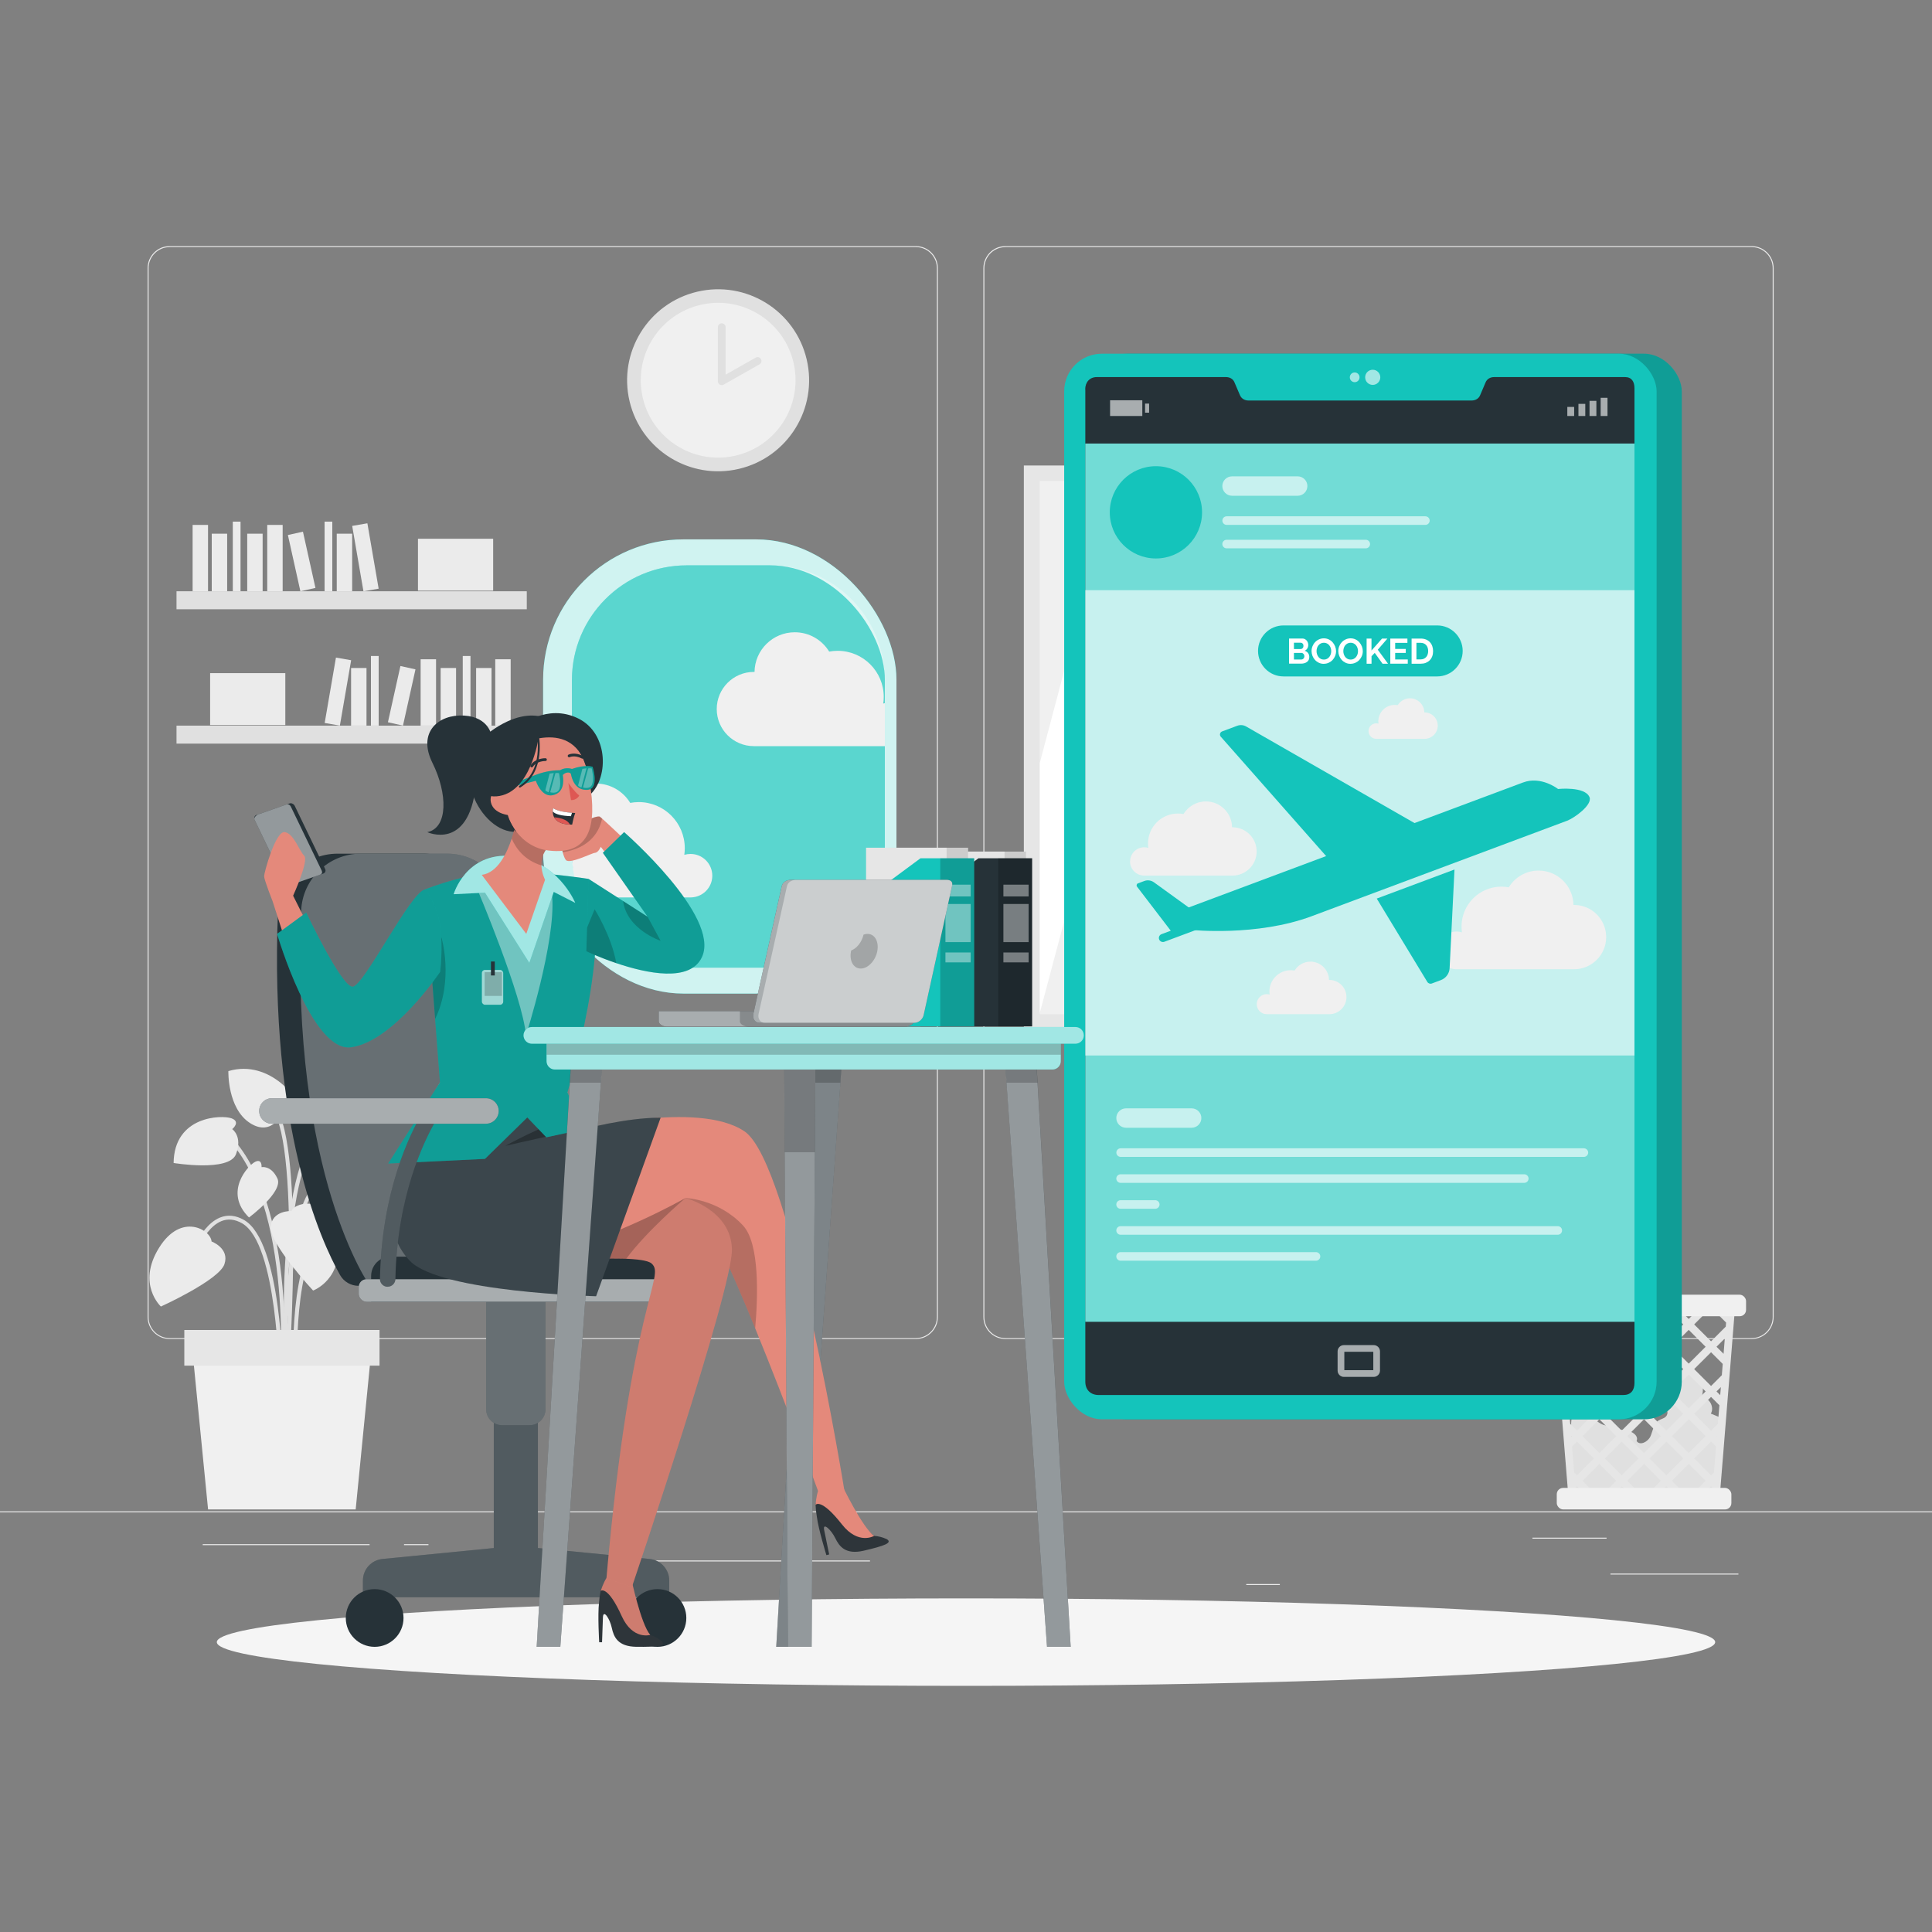 <?xml version="1.0" encoding="UTF-8"?>
<svg id="Character" xmlns="http://www.w3.org/2000/svg" viewBox="0 0 500 500">
  <rect x="0" y="0" width="500" height="500" fill="#808080" stroke="none"/>
  <defs>
    <style>
      .cls-1 {
        stroke: #e0e0e0;
        stroke-width: 2px;
      }

      .cls-1, .cls-2 {
        fill: #f0f0f0;
      }

      .cls-1, .cls-3, .cls-4 {
        stroke-linecap: round;
        stroke-linejoin: round;
      }

      .cls-5, .cls-6, .cls-7, .cls-8, .cls-9, .cls-10, .cls-11, .cls-12, .cls-13, .cls-14 {
        isolation: isolate;
      }

      .cls-5, .cls-15, .cls-10 {
        opacity: .3;
      }

      .cls-6, .cls-9 {
        opacity: .1;
      }

      .cls-7, .cls-11 {
        opacity: .2;
      }

      .cls-16 {
        fill: #ebebeb;
      }

      .cls-17 {
        fill: #e6e6e6;
      }

      .cls-18, .cls-19, .cls-8, .cls-9, .cls-10, .cls-11, .cls-12, .cls-13, .cls-14 {
        fill: #fff;
      }

      .cls-18, .cls-13 {
        opacity: .5;
      }

      .cls-20 {
        fill: #263238;
      }

      .cls-21 {
        fill: #e4897b;
      }

      .cls-22 {
        fill: #14c4bb;
      }

      .cls-23 {
        fill: #f5f5f5;
      }

      .cls-24 {
        fill: #de5753;
      }

      .cls-3 {
        stroke-width: .72px;
      }

      .cls-3, .cls-4 {
        fill: none;
        stroke: #263238;
      }

      .cls-25 {
        fill: #e0e0e0;
      }

      .cls-4 {
        stroke-width: .5px;
      }

      .cls-26 {
        fill: #2e353a;
      }

      .cls-8 {
        opacity: .8;
      }

      .cls-12 {
        opacity: .6;
      }

      .cls-14 {
        opacity: .4;
      }
    </style>
  </defs>
  <g>
    <rect class="cls-16" x="0" y="391.14" width="500" height=".25"/>
    <rect class="cls-16" x="416.78" y="407.24" width="33.12" height=".25"/>
    <rect class="cls-16" x="322.53" y="409.95" width="8.69" height=".25"/>
    <rect class="cls-16" x="396.59" y="397.95" width="19.19" height=".25"/>
    <rect class="cls-16" x="52.46" y="399.63" width="43.19" height=".25"/>
    <rect class="cls-16" x="104.56" y="399.63" width="6.33" height=".25"/>
    <rect class="cls-16" x="131.47" y="403.85" width="93.68" height=".25"/>
    <path class="cls-16" d="M237.01,346.54H43.91c-3.15,0-5.71-2.56-5.71-5.71V69.4c0-3.15,2.56-5.71,5.71-5.71h193.1c3.15,0,5.71,2.56,5.71,5.71v271.43c0,3.15-2.56,5.71-5.71,5.71ZM43.91,63.95c-3.01,0-5.46,2.45-5.46,5.46v271.43c0,3.01,2.45,5.46,5.46,5.46h193.1c3.01,0,5.46-2.45,5.46-5.46V69.4c0-3.01-2.45-5.46-5.46-5.46H43.91Z"/>
    <path class="cls-16" d="M453.31,346.54h-193.1c-3.15,0-5.71-2.56-5.71-5.71V69.4c0-3.15,2.56-5.71,5.71-5.71h193.1c3.15,0,5.71,2.56,5.71,5.71v271.43c0,3.15-2.56,5.71-5.71,5.71ZM260.21,63.95c-3.01,0-5.46,2.45-5.46,5.46v271.43c0,3.01,2.45,5.46,5.46,5.46h193.1c3.01,0,5.46-2.45,5.46-5.46V69.4c0-3.01-2.45-5.46-5.46-5.46h-193.1Z"/>
  </g>
  <g>
    <g>
      <circle class="cls-25" cx="185.85" cy="98.41" r="23.55" transform="translate(-17.64 45.33) rotate(-13.28)"/>
      <circle class="cls-2" cx="185.85" cy="98.41" r="20.03" transform="translate(-13.36 31.04) rotate(-9.22)"/>
      <polyline class="cls-1" points="186.79 84.67 186.79 98.67 196.07 93.42"/>
    </g>
    <g>
      <g>
        <path class="cls-25" d="M73.78,354.02c.01-.4,1.34-39.68,7.73-45.89,6.21-6.04,13.35-.22,13.65.03l.64-.77c-.08-.07-8.13-6.64-14.98.03-6.68,6.49-7.98,44.94-8.03,46.57l1,.03Z"/>
        <path class="cls-25" d="M73.24,361.74c.05-.47,4.37-47.16-12.68-66.72l-.75.66c16.77,19.24,12.49,65.5,12.44,65.97l1,.1Z"/>
        <path class="cls-25" d="M73.87,356.8l1-.07c-.04-.53-3.34-53.08,9.17-64.58l-.68-.74c-12.86,11.83-9.63,63.2-9.49,65.38Z"/>
        <path class="cls-25" d="M72.24,356.77h1c-.01-1.45-.41-35.5-10.08-41.04-2.15-1.23-4.25-1.44-6.26-.61-5.85,2.42-8.75,12.83-8.87,13.27l.96.26c.03-.1,2.89-10.38,8.28-12.61,1.7-.7,3.51-.52,5.38.55,9.18,5.26,9.58,39.83,9.58,40.18Z"/>
        <path class="cls-25" d="M76.01,356.8l1-.06c-.02-.27-1.46-26.9,5.73-36.29,1.74-2.27,3.63-3.36,5.63-3.22,4.71.33,8.66,7.22,8.7,7.29l.87-.49c-.17-.3-4.25-7.43-9.5-7.8-2.35-.17-4.54,1.05-6.5,3.61-7.41,9.68-6,35.84-5.93,36.95Z"/>
        <path class="cls-25" d="M74.43,360.42c.2-2.58,4.7-63.4-3.22-74.12l-.8.59c7.7,10.42,3.08,72.82,3.03,73.45l1,.08Z"/>
      </g>
      <path class="cls-16" d="M54.74,321.29s4.75,1.75,3.34,5.89c-1.41,4.14-16.44,10.95-16.44,10.95,0,0-6.3-5.77-.51-15.15,5.78-9.38,13.49-4.64,13.62-1.68Z"/>
      <path class="cls-16" d="M75.41,313.41s-5.06-.21-5.35,4.15,10.97,16.43,10.97,16.43c0,0,8.03-2.9,6.31-13.79-1.73-10.89-10.66-9.48-11.92-6.79Z"/>
      <path class="cls-16" d="M79.69,292.53s-3.37-.36-3.1-2.42,13.12-7.35,20.7,1.21c0,0-4.85,8.34-11.87,8.45-7.02.11-5.73-7.24-5.73-7.24Z"/>
      <path class="cls-16" d="M73.4,287.53s3.06,1.48,3.91-.41c.86-1.89-7.25-13.17-18.21-9.92,0,0-.29,9.64,5.61,13.45,5.9,3.8,8.69-3.11,8.69-3.11Z"/>
      <path class="cls-16" d="M89.38,319.62s-2.33-1.88.18-2.8c2.51-.92,14.85-.66,14.98,11.56,0,0-14.36,2.39-16.14-2.27-1.78-4.65.98-6.5.98-6.5Z"/>
      <path class="cls-16" d="M60.09,292.22s2.33-1.88-.18-2.8c-2.51-.92-14.85-.66-14.98,11.56,0,0,14.36,2.39,16.14-2.27,1.78-4.65-.98-6.5-.98-6.5Z"/>
      <path class="cls-16" d="M67.69,302.06s.2-2.29-1.64-1.39-8.28,7.83-1.61,14.41c0,0,8.97-6.64,7.35-10.1-1.62-3.46-4.1-2.92-4.1-2.92Z"/>
      <path class="cls-16" d="M91.47,305.32s-1.39-1.82.65-2.05c2.04-.23,11.18,2.21,9.05,11.34,0,0-11.13-.84-11.61-4.63-.48-3.79,1.91-4.66,1.91-4.66Z"/>
      <polygon class="cls-2" points="53.85 390.64 92.05 390.64 96.17 348.82 49.73 348.82 53.85 390.64"/>
      <rect class="cls-17" x="47.69" y="344.2" width="50.52" height="9.23" transform="translate(145.91 697.63) rotate(180)"/>
    </g>
    <g>
      <rect class="cls-25" x="45.68" y="153.02" width="90.65" height="4.66"/>
      <rect class="cls-16" x="49.85" y="135.85" width="3.99" height="17.17"/>
      <rect class="cls-16" x="69.16" y="135.85" width="3.99" height="17.17"/>
      <rect class="cls-16" x="92.57" y="135.64" width="3.99" height="17.17" transform="translate(-23.12 18.16) rotate(-9.78)"/>
      <rect class="cls-16" x="54.8" y="138.12" width="3.99" height="14.91"/>
      <rect class="cls-16" x="63.98" y="138.12" width="3.99" height="14.91"/>
      <rect class="cls-16" x="87.15" y="138.12" width="3.99" height="14.91"/>
      <rect class="cls-16" x="76.07" y="137.86" width="3.99" height="14.91" transform="translate(-29.66 20.39) rotate(-12.53)"/>
      <rect class="cls-16" x="60.25" y="135" width="2" height="18.02"/>
      <rect class="cls-16" x="84" y="135" width="2" height="18.02"/>
      <rect class="cls-16" x="108.17" y="139.43" width="19.46" height="13.43"/>
    </g>
    <g>
      <rect class="cls-25" x="45.68" y="187.79" width="90.65" height="4.66" transform="translate(182.01 380.24) rotate(180)"/>
      <rect class="cls-16" x="128.16" y="170.62" width="3.99" height="17.17" transform="translate(260.32 358.41) rotate(180)"/>
      <rect class="cls-16" x="108.85" y="170.62" width="3.99" height="17.17" transform="translate(221.7 358.41) rotate(180)"/>
      <rect class="cls-16" x="85.44" y="170.41" width="3.99" height="17.17" transform="translate(143.21 370.23) rotate(-170.22)"/>
      <rect class="cls-16" x="123.21" y="172.88" width="3.99" height="14.91" transform="translate(250.42 360.67) rotate(180)"/>
      <rect class="cls-16" x="114.03" y="172.88" width="3.99" height="14.91" transform="translate(232.06 360.67) rotate(180)"/>
      <rect class="cls-16" x="90.87" y="172.88" width="3.99" height="14.91" transform="translate(185.72 360.67) rotate(180)"/>
      <rect class="cls-16" x="101.94" y="172.63" width="3.99" height="14.91" transform="translate(166.35 378.42) rotate(-167.47)"/>
      <rect class="cls-16" x="119.76" y="169.77" width="2" height="18.02" transform="translate(241.52 357.56) rotate(180)"/>
      <rect class="cls-16" x="96.01" y="169.77" width="2" height="18.02" transform="translate(194.01 357.56) rotate(180)"/>
      <rect class="cls-16" x="54.38" y="174.2" width="19.46" height="13.43" transform="translate(128.22 361.84) rotate(180)"/>
    </g>
    <g>
      <rect class="cls-17" x="264.97" y="120.47" width="164.45" height="145.92"/>
      <rect class="cls-2" x="269.09" y="124.47" width="156" height="138"/>
      <polygon class="cls-19" points="305.7 124.47 269.09 262.17 269.09 197.47 288.42 124.47 305.7 124.47"/>
      <polygon class="cls-19" points="318.67 124.47 281.74 262.47 275.84 262.47 312.78 124.47 318.67 124.47"/>
      <polygon class="cls-19" points="425.09 211.55 425.09 233.61 417.62 262.47 411.72 262.47 425.09 211.55"/>
      <rect class="cls-17" x="320.88" y="121.99" width="2.63" height="143.56"/>
      <rect class="cls-17" x="371.8" y="121.99" width="2.63" height="143.56"/>
    </g>
    <g>
      <path class="cls-25" d="M442.76,365.85c1.01-1.69-.41-4.24-2.39-4.27.86-2.43.01-5.37-2.02-6.96-.26-.2-.55-.39-.88-.39-.35,0-.66.21-.94.42-1.86,1.33-3.72,2.67-5.57,4-.43.31-.87.63-1.11,1.09-1.14,2.21,2.97,5.04,1.28,6.86-.48.52-1.27.63-1.87,1.01-1.33.83-1.49,2.65-2.11,4.09-.62,1.44-2.77,2.55-3.6,1.22.61-1.38-1.23-2.57-2.73-2.74-1.48-.17-3.06-.26-3.89-1.66-2.12,1.86-6.88-3.32-6.77-5.41-1.75.13-2.93,1.77-3.32,3.4-.4,1.7-.15,3.47-.18,5.2-.05,3.38-1.14,6.69-1.08,10.07.05,2.63,1.06,5.55,3.47,6.61,1.16.51,2.47.51,3.74.5,9.14-.06,18.29-.12,27.43-.18.66,0,1.35-.02,1.93-.32,1.24-.65,1.5-2.27,1.61-3.66.49-5.96.98-11.92,1.47-17.88-.83-.34-1.65-.68-2.48-1.01Z"/>
      <path class="cls-17" d="M444.36,336.85h-42.56l.35,4.3.25,3.07.65,7.99.37,4.59.49,6.11.21,2.62.07.78.25,3.08.34,4.22.21,2.62.22,2.66.25,3.08.19,2.33.21,2.62.09,1.14h39.06l.09-1.14.21-2.61.19-2.35.25-3.08.22-2.65.21-2.62.34-4.23.25-3.07.06-.78.21-2.62.5-6.11.37-4.58.64-8,.25-3.07.35-4.3h-4.79ZM446.92,339.67h0s-.82-.82-.82-.82h.89l-.07.82ZM446.71,342.28l-.08,1.04-3.81,3.81-4.37-4.37,3.91-3.91h.92l3.43,3.43ZM445.61,355.9l-2.79,2.79-4.37-4.37,4.37-4.36,3.02,3.02-.23,2.92ZM405.11,352.98h0l3.02-3.02,4.37,4.36-4.37,4.37-2.78-2.79-.24-2.92ZM441.41,348.54l-4.37,4.37-4.37-4.37,4.37-4.37,4.37,4.37ZM434.54,338.85h5l-2.5,2.5-2.5-2.5ZM435.62,354.32l-4.36,4.37-4.37-4.37,4.37-4.36,4.36,4.36ZM421.11,360.1l4.37-4.36,4.36,4.36-4.36,4.37-4.37-4.37ZM424.06,365.88l-4.37,4.37-4.36-4.36,4.37-4.37,4.36,4.36ZM431.26,361.52l4.36,4.37-4.36,4.36-4.37-4.37,4.37-4.36ZM425.48,352.91l-4.37-4.37,4.37-4.37,4.36,4.37-4.36,4.37ZM424.06,354.32l-4.36,4.37-4.37-4.37,4.37-4.36,4.36,4.36ZM413.91,352.91l-4.36-4.37,4.36-4.37,4.37,4.37-4.37,4.37ZM413.91,355.74l4.37,4.36-4.37,4.37-4.36-4.37,4.36-4.36ZM418.28,371.67l-4.37,4.36-4.36-4.36,4.36-4.37,4.37,4.37ZM419.69,373.08l4.37,4.37-4.36,4.37-4.37-4.37,4.36-4.37ZM421.11,371.67l4.37-4.37,4.36,4.37-4.36,4.36-4.37-4.36ZM431.26,373.08l4.36,4.37-4.36,4.37-4.37-4.37,4.37-4.37ZM437.04,378.86l4.37,4.37-2.83,2.83h-3.08l-2.83-2.83,4.37-4.37ZM432.67,371.67l4.37-4.37,4.37,4.37-4.37,4.36-4.37-4.36ZM432.67,360.1l4.37-4.36,4.37,4.36-4.37,4.37-4.37-4.37ZM435.62,342.76l-4.36,4.37-4.37-4.37,3.91-3.91h.92l3.9,3.91ZM425.48,341.35l-2.5-2.5h4.99l-2.49,2.5ZM424.06,342.76l-4.36,4.37-4.37-4.37,3.91-3.91h.92l3.9,3.91ZM416.41,338.85l-2.5,2.5-2.49-2.5h4.99ZM408.59,338.85l3.91,3.91-4.37,4.37-3.8-3.81-.08-1.04,3.42-3.43h.92ZM404.85,338.85l-.81.81h0s-.07-.81-.07-.81h.88ZM404.58,346.4l2.14,2.14-1.82,1.82-.32-3.96ZM405.77,361.05l-.17-2.07h0s1.12,1.12,1.12,1.12l-.95.95h0ZM405.98,363.68l2.15-2.16,4.37,4.37-4.37,4.36-1.76-1.76-.39-4.81ZM406.63,371.76v-.19s.09.1.09.1l-.09.09h0ZM407.39,381.07l-.55-6.7,1.29-1.29,4.37,4.37-4.37,4.36-.74-.74h0ZM407.79,386.06l-.08-1,.42-.42,1.42,1.42h-1.76ZM409.55,383.23l4.36-4.37,4.37,4.37-2.83,2.83h-3.08l-2.82-2.83ZM418.28,386.06l1.42-1.42,1.42,1.42h-2.84ZM423.94,386.06l-2.83-2.83,4.37-4.37,4.36,4.37-2.82,2.83h-3.08ZM429.84,386.06l1.42-1.42,1.42,1.42h-2.84ZM443.16,386.06h-1.76l1.42-1.42.42.42-.08,1ZM443.57,381.07l-.75.74-4.37-4.36,4.37-4.37,1.29,1.29-.54,6.7ZM444.34,371.56l-.02.2-.09-.09.11-.11h0ZM444.59,368.49l-1.77,1.76-4.37-4.36,4.37-4.37,2.16,2.16-.39,4.81ZM445.19,361.06l-.96-.96,1.13-1.12-.17,2.08ZM446.38,346.39l-.32,3.98-1.83-1.83,2.15-2.15h0Z"/>
      <rect class="cls-2" x="399.08" y="335.07" width="52.8" height="5.57" rx="1.64" ry="1.64" transform="translate(850.96 675.71) rotate(180)"/>
      <rect class="cls-2" x="402.89" y="385.07" width="45.19" height="5.57" rx="1.64" ry="1.64"/>
    </g>
  </g>
  <ellipse id="_Path_" data-name="&amp;lt;Path&amp;gt;" class="cls-23" cx="250" cy="424.98" rx="193.89" ry="11.32"/>
  <g>
    <rect class="cls-22" x="140.56" y="139.59" width="91.44" height="117.55" rx="36.32" ry="36.32"/>
    <rect class="cls-8" x="140.56" y="139.59" width="91.44" height="117.55" rx="36.32" ry="36.32"/>
    <rect class="cls-22" x="148.01" y="146.31" width="80.99" height="104.11" rx="29.71" ry="29.71"/>
    <path class="cls-10" d="M229,176.01v44.69c0,16.41-13.3,29.71-29.71,29.71h-21.57c-12.31,0-22.87-7.49-27.37-18.16-1.51-3.55-2.34-7.45-2.34-11.55v-44.69c0-16.4,13.3-29.71,29.71-29.71h21.57c16.41,0,29.71,13.31,29.71,29.71Z"/>
    <path class="cls-2" d="M229,181.97v11.13h-33.9c-5.31,0-9.61-4.3-9.61-9.6s4.3-9.61,9.61-9.61c.05,0,.11.01.17.01.08-5.69,4.71-10.27,10.42-10.27,3.77,0,7.07,2.01,8.9,5,.71-.13,1.45-.2,2.2-.2,6.58,0,11.92,5.34,11.92,11.92,0,.59-.05,1.16-.13,1.73.14-.04.28-.08.42-.11Z"/>
    <path class="cls-2" d="M184.34,226.63c0,3.05-2.42,5.52-5.46,5.62h-28.53c-1.51-3.55-2.34-7.45-2.34-11.55v-15.87c1.73-1.29,3.88-2.05,6.2-2.05,3.77,0,7.06,2.01,8.89,5.01.72-.13,1.45-.21,2.2-.21,6.58,0,11.92,5.34,11.92,11.93,0,.58-.04,1.16-.12,1.72.51-.15,1.05-.23,1.61-.23,3.11,0,5.63,2.52,5.63,5.63Z"/>
  </g>
  <g>
    <g>
      <rect class="cls-22" x="281.91" y="91.53" width="153.32" height="275.77" rx="9.75" ry="9.75" transform="translate(717.15 458.84) rotate(180)"/>
      <rect class="cls-7" x="281.91" y="91.53" width="153.32" height="275.77" rx="9.75" ry="9.75" transform="translate(717.15 458.84) rotate(180)"/>
      <rect class="cls-22" x="275.41" y="91.53" width="153.32" height="275.77" rx="9.75" ry="9.75" transform="translate(704.14 458.84) rotate(180)"/>
      <path class="cls-20" d="M280.88,100.78v256.8c0,2.11,1.36,3.45,3.47,3.45h135.76c1.94,0,2.89-1.2,2.89-3.14V100.47c0-1.68-.72-2.88-2.41-2.88h-33.94c-.96,0-1.83.49-2.19,1.39l-1.41,3.31c-.36.89-1.23,1.36-2.19,1.36h-57.78c-.96,0-1.83-.51-2.19-1.4l-1.41-3.3c-.36-.9-1.23-1.36-2.19-1.36h-33.45c-1.85,0-2.99,1.34-2.99,3.19Z"/>
      <circle class="cls-12" cx="355.26" cy="97.65" r="1.96"/>
      <path class="cls-12" d="M349.33,97.65c0,.69.56,1.26,1.26,1.26s1.26-.56,1.26-1.26-.56-1.26-1.26-1.26-1.26.56-1.26,1.26Z"/>
      <path class="cls-12" d="M355.41,349.84v4.76h-7.5v-4.76h7.5M355.51,348.11h-7.71c-.9,0-1.63.73-1.63,1.63v4.97c0,.9.73,1.63,1.63,1.63h7.71c.9,0,1.63-.73,1.63-1.63v-4.97c0-.9-.73-1.63-1.63-1.63h0Z"/>
      <g>
        <g>
          <rect class="cls-12" x="405.62" y="105.31" width="1.77" height="2.35"/>
          <rect class="cls-12" x="408.5" y="104.52" width="1.77" height="3.14"/>
          <rect class="cls-12" x="411.37" y="103.74" width="1.77" height="3.92"/>
          <rect class="cls-12" x="414.25" y="102.95" width="1.77" height="4.71"/>
        </g>
        <g>
          <rect class="cls-12" x="296.35" y="104.45" width="1.05" height="2.35" transform="translate(593.74 211.25) rotate(180)"/>
          <rect class="cls-12" x="287.29" y="103.59" width="8.34" height="4.07"/>
        </g>
      </g>
    </g>
    <g>
      <rect class="cls-22" x="280.88" y="114.79" width="142.12" height="227.28"/>
      <rect class="cls-14" x="280.88" y="114.79" width="142.12" height="227.28"/>
      <circle class="cls-22" cx="299.15" cy="132.59" r="11.94"/>
      <g>
        <path class="cls-12" d="M335.84,128.3h-16.99c-1.39,0-2.51-1.13-2.51-2.51h0c0-1.39,1.13-2.51,2.51-2.51h16.99c1.39,0,2.51,1.13,2.51,2.51h0c0,1.39-1.13,2.51-2.51,2.51Z"/>
        <path class="cls-12" d="M368.89,135.84h-51.43c-.61,0-1.11-.5-1.11-1.11h0c0-.61.5-1.11,1.11-1.11h51.43c.61,0,1.11.5,1.11,1.11h0c0,.61-.5,1.11-1.11,1.11Z"/>
        <path class="cls-12" d="M353.46,141.91h-36.01c-.61,0-1.11-.5-1.11-1.11h0c0-.61.5-1.11,1.11-1.11h36.01c.61,0,1.11.5,1.11,1.11h0c0,.61-.5,1.11-1.11,1.11Z"/>
      </g>
      <rect class="cls-12" x="280.88" y="152.74" width="142.12" height="120.42"/>
      <path class="cls-2" d="M372.07,245.96c0-2.69,2.18-4.88,4.88-4.88.49,0,.96.07,1.4.21-.07-.49-.11-.99-.11-1.5,0-5.71,4.63-10.33,10.33-10.33.65,0,1.29.06,1.9.18,1.59-2.6,4.44-4.34,7.71-4.34,4.95,0,8.96,3.97,9.03,8.9.05,0,.1,0,.15,0,4.6,0,8.32,3.73,8.32,8.32s-3.73,8.32-8.32,8.32h-30.56,0c-2.63-.08-4.74-2.23-4.74-4.88Z"/>
      <path class="cls-2" d="M292.47,222.93c0-2.02,1.64-3.66,3.66-3.66.37,0,.72.06,1.05.16-.05-.37-.08-.74-.08-1.13,0-4.29,3.47-7.76,7.76-7.76.49,0,.97.05,1.43.13,1.19-1.95,3.34-3.26,5.79-3.26,3.72,0,6.73,2.99,6.78,6.69.04,0,.07,0,.11,0,3.45,0,6.25,2.8,6.25,6.25s-2.8,6.25-6.25,6.25h-22.96,0c-1.98-.06-3.56-1.68-3.56-3.66Z"/>
      <path class="cls-2" d="M354.17,189.2c0-1.11.9-2,2-2,.2,0,.39.03.58.08-.03-.2-.04-.41-.04-.61,0-2.34,1.9-4.24,4.24-4.24.27,0,.53.03.78.07.65-1.07,1.82-1.78,3.17-1.78,2.03,0,3.68,1.63,3.71,3.65.02,0,.04,0,.06,0,1.89,0,3.42,1.53,3.42,3.42s-1.53,3.42-3.42,3.42h-12.55,0c-1.08-.03-1.95-.92-1.95-2Z"/>
      <path class="cls-2" d="M325.24,259.88c0-1.43,1.16-2.6,2.6-2.6.26,0,.51.04.75.11-.04-.26-.06-.53-.06-.8,0-3.04,2.46-5.5,5.5-5.5.35,0,.68.03,1.01.09.84-1.38,2.36-2.31,4.1-2.31,2.63,0,4.77,2.12,4.81,4.74.03,0,.05,0,.08,0,2.45,0,4.43,1.98,4.43,4.43s-1.98,4.43-4.43,4.43h-16.27,0c-1.4-.04-2.52-1.19-2.52-2.6Z"/>
      <g>
        <path class="cls-22" d="M394.18,202.5c-21.07,7.88-87.78,32.81-87.78,32.81l2,5.36s16.89,1.74,31.04-3.55c18.09-6.76,46.65-17.43,66.11-24.71,1.97-.74,6.6-4.14,5.82-6.09-1.16-2.88-8.15-2.13-8.15-2.13,0,0-4.37-3.44-9.04-1.69Z"/>
        <path class="cls-22" d="M312.55,238.4l-13.91-10.06c-.72-.52-1.65-.65-2.49-.34l-1.64.61c-.35.13-.47.56-.25.85l8.73,11.41-2.39.89c-.54.2-.82.81-.62,1.35h0c.2.54.81.82,1.35.62l11.06-4.13.15-1.2Z"/>
        <path class="cls-22" d="M372.07,216.45l-49.58-28.44c-.69-.4-1.52-.46-2.27-.19l-3.94,1.47c-.56.21-.74.92-.34,1.37l30.11,34.12,26.01-8.34Z"/>
        <path class="cls-22" d="M356.3,232.55l20.12-7.52-1.26,25.53c-.07,1.39-.96,2.6-2.26,3.09l-2.33.87c-.44.17-.94,0-1.19-.41l-13.08-21.56Z"/>
      </g>
      <g>
        <path class="cls-12" d="M308.4,291.86h-16.99c-1.39,0-2.51-1.13-2.51-2.51h0c0-1.39,1.13-2.51,2.51-2.51h16.99c1.39,0,2.51,1.13,2.51,2.51h0c0,1.39-1.13,2.51-2.51,2.51Z"/>
        <path class="cls-12" d="M409.91,299.4h-119.89c-.61,0-1.11-.5-1.11-1.11h0c0-.61.5-1.11,1.11-1.11h119.89c.61,0,1.11.5,1.11,1.11h0c0,.61-.5,1.11-1.11,1.11Z"/>
        <path class="cls-12" d="M394.48,306.12h-104.47c-.61,0-1.11-.5-1.11-1.11h0c0-.61.5-1.11,1.11-1.11h104.47c.61,0,1.11.5,1.11,1.11h0c0,.61-.5,1.11-1.11,1.11Z"/>
        <path class="cls-12" d="M298.98,312.83h-8.97c-.61,0-1.11-.5-1.11-1.11h0c0-.61.5-1.11,1.11-1.11h8.97c.61,0,1.11.5,1.11,1.11h0c0,.61-.5,1.11-1.11,1.11Z"/>
        <path class="cls-12" d="M403.15,319.55h-113.14c-.61,0-1.11-.5-1.11-1.11h0c0-.61.5-1.11,1.11-1.11h113.14c.61,0,1.11.5,1.11,1.11h0c0,.61-.5,1.11-1.11,1.11Z"/>
        <path class="cls-12" d="M340.58,326.27h-50.57c-.61,0-1.11-.5-1.11-1.11h0c0-.61.5-1.11,1.11-1.11h50.57c.61,0,1.11.5,1.11,1.11h0c0,.61-.5,1.11-1.11,1.11Z"/>
      </g>
      <path class="cls-22" d="M371.94,175.06h-39.76c-3.65,0-6.6-2.96-6.6-6.6h0c0-3.65,2.96-6.6,6.6-6.6h39.76c3.65,0,6.6,2.96,6.6,6.6h0c0,3.65-2.96,6.6-6.6,6.6Z"/>
      <g>
        <path class="cls-19" d="M338.84,170.08c0,.27-.05.52-.16.72-.11.21-.26.38-.45.52-.19.14-.42.25-.67.32-.25.07-.52.11-.81.11h-3.14v-6.5h3.48c.23,0,.43.05.61.15.18.1.34.22.47.38.13.16.23.33.3.53.07.2.11.4.11.6,0,.32-.08.62-.24.89-.16.28-.39.48-.7.62.37.11.67.31.88.59.22.28.33.64.33,1.07ZM334.87,166.34v1.64h1.69c.21,0,.4-.07.55-.22.15-.15.22-.35.22-.61s-.07-.45-.21-.6-.31-.22-.51-.22h-1.74ZM337.57,169.84c0-.12-.02-.23-.06-.33-.04-.11-.09-.2-.16-.28-.07-.08-.15-.14-.24-.19-.09-.05-.19-.07-.3-.07h-1.94v1.71h1.88c.12,0,.22-.02.33-.06.1-.04.19-.1.26-.18.07-.08.13-.17.17-.27.04-.1.06-.21.06-.33Z"/>
        <path class="cls-19" d="M342.61,171.8c-.48,0-.91-.09-1.3-.28-.39-.19-.72-.43-1-.74-.28-.31-.49-.66-.65-1.06-.15-.4-.23-.8-.23-1.22s.08-.85.24-1.25c.16-.4.38-.75.67-1.05.28-.31.62-.55,1.01-.73.39-.18.82-.27,1.27-.27s.9.1,1.29.29.72.44.99.76c.27.31.49.67.64,1.06.15.4.23.8.23,1.21,0,.43-.08.85-.24,1.24-.16.39-.38.74-.66,1.04-.28.3-.62.54-1.01.72-.39.18-.82.27-1.27.27ZM340.72,168.51c0,.28.04.55.13.82.09.26.21.49.37.7.16.2.36.36.6.49.23.12.5.18.8.18s.58-.06.81-.19c.23-.12.43-.29.6-.5.16-.21.28-.44.37-.7.08-.26.12-.52.12-.79s-.04-.55-.13-.82c-.09-.26-.21-.49-.38-.7-.16-.2-.36-.36-.6-.48-.23-.12-.5-.18-.79-.18s-.58.06-.82.19c-.24.13-.44.29-.6.49-.16.2-.28.44-.36.7-.08.26-.12.52-.12.79Z"/>
        <path class="cls-19" d="M349.53,171.8c-.48,0-.91-.09-1.3-.28-.39-.19-.72-.43-1-.74-.28-.31-.49-.66-.65-1.06-.15-.4-.23-.8-.23-1.22s.08-.85.24-1.25c.16-.4.38-.75.67-1.05.28-.31.62-.55,1.01-.73.39-.18.82-.27,1.27-.27s.9.1,1.29.29.72.44.99.76c.27.31.49.67.64,1.06.15.4.23.8.23,1.21,0,.43-.08.85-.24,1.24-.16.39-.38.74-.66,1.04-.28.3-.62.54-1.01.72-.39.18-.82.27-1.27.27ZM347.65,168.51c0,.28.04.55.13.82.09.26.21.49.37.7.16.2.36.36.6.49.23.12.5.18.8.18s.58-.06.81-.19c.23-.12.43-.29.6-.5.16-.21.28-.44.37-.7.08-.26.12-.52.12-.79s-.04-.55-.13-.82c-.09-.26-.21-.49-.38-.7-.16-.2-.36-.36-.6-.48-.23-.12-.5-.18-.79-.18s-.58.06-.82.19c-.24.13-.44.29-.6.49-.16.2-.28.44-.36.7-.08.26-.12.52-.12.79Z"/>
        <path class="cls-19" d="M353.68,171.76v-6.49h1.26v3.09l2.73-3.1h1.39l-2.49,2.89,2.65,3.62h-1.42l-2.02-2.81-.83.87v1.94h-1.26Z"/>
        <path class="cls-19" d="M364.33,170.65v1.11h-4.52v-6.5h4.43v1.11h-3.17v1.57h2.74v1.03h-2.74v1.69h3.25Z"/>
        <path class="cls-19" d="M365.32,171.76v-6.5h2.36c.53,0,1,.09,1.4.26.4.17.73.4,1,.7.27.29.47.64.6,1.03.13.39.2.81.2,1.26,0,.49-.07.94-.22,1.34-.15.4-.36.74-.65,1.03-.28.28-.62.5-1.01.66-.39.16-.84.23-1.32.23h-2.36ZM369.61,168.5c0-.31-.04-.6-.13-.86-.09-.26-.21-.49-.38-.68-.16-.19-.37-.34-.61-.44-.24-.1-.51-.16-.82-.16h-1.1v4.29h1.1c.31,0,.59-.06.83-.17s.44-.26.61-.45c.16-.19.29-.42.37-.68.09-.26.13-.55.13-.85Z"/>
      </g>
    </g>
  </g>
  <g>
    <g>
      <path class="cls-20" d="M98.98,403.46l28.81-2.83v-40.49h11.42v40.48l28.93,2.84c2.87.28,5.06,2.7,5.06,5.58v4.33h-79.28v-4.33c0-2.89,2.19-5.3,5.06-5.58Z"/>
      <path class="cls-11" d="M98.98,403.46l28.81-2.83v-40.49h11.42v40.48l28.93,2.84c2.87.28,5.06,2.7,5.06,5.58v4.33h-79.28v-4.33c0-2.89,2.19-5.3,5.06-5.58Z"/>
      <circle class="cls-20" cx="170.15" cy="418.73" r="7.47"/>
      <circle class="cls-20" cx="96.96" cy="418.73" r="7.47"/>
      <path class="cls-20" d="M129.96,332.77h7.09c2.28,0,4.13,1.85,4.13,4.13v31.93h-15.35v-31.93c0-2.28,1.85-4.13,4.13-4.13Z" transform="translate(267 701.61) rotate(180)"/>
      <path class="cls-10" d="M129.96,332.77h7.09c2.28,0,4.13,1.85,4.13,4.13v31.93h-15.35v-31.93c0-2.28,1.85-4.13,4.13-4.13Z" transform="translate(267 701.61) rotate(180)"/>
      <g>
        <path class="cls-20" d="M125.15,236.24c.17,27.66,3.02,84.23,22.9,96.53h-55.26c-1.99,0-3.82-1.07-4.79-2.8-4.89-8.67-18.34-37.92-16.06-94.25.33-8.27,7.15-14.79,15.42-14.79h22.35c8.48,0,15.38,6.83,15.43,15.31Z"/>
        <path class="cls-20" d="M131.15,236.24c.17,27.66,3.02,84.23,22.9,96.53h-58.33s-20.56-28.44-17.78-97.05c.33-8.27,7.15-14.79,15.42-14.79h22.35c8.48,0,15.38,6.83,15.43,15.31Z"/>
        <path class="cls-10" d="M131.15,236.24c.17,27.66,3.02,84.23,22.9,96.53h-58.33s-20.56-28.44-17.78-97.05c.33-8.27,7.15-14.79,15.42-14.79h22.35c8.48,0,15.38,6.83,15.43,15.31Z"/>
      </g>
      <path class="cls-20" d="M101.05,325.22h66.92c2.76,0,5,2.24,5,5v6.69h-76.92v-6.69c0-2.76,2.24-5,5-5Z"/>
      <g>
        <rect class="cls-20" x="92.84" y="331.06" width="83.33" height="5.84" rx="2.01" ry="2.01"/>
        <rect class="cls-12" x="92.84" y="331.06" width="83.33" height="5.84" rx="2.01" ry="2.01"/>
      </g>
    </g>
    <g>
      <polygon class="cls-20" points="200.89 426.2 207.01 426.2 218.02 272.95 209.89 272.95 200.89 426.2"/>
      <polygon class="cls-14" points="200.88 426.2 207.01 426.2 217.48 280.56 218.02 273.2 209.89 273.2 209.45 280.56 200.88 426.2"/>
      <polygon class="cls-7" points="209.45 280.2 217.48 280.2 218.02 273.2 209.89 273.2 209.45 280.2"/>
    </g>
    <g>
      <g>
        <path class="cls-21" d="M218.66,386.56l-6.94-.67s-8.15-22.23-16.28-42.13c-6.56-16.05-13.1-30.57-15.33-30.66-.49-.02-1.45.19-2.8.59-12.41,3.63-57.63,22.38-69.14,10.67-12.76-12.97,5.69-44.24,5.69-44.24,0,0,30.69-4.38,33,2.55.45,1.34.94,3.97,1.3,6.22.35,2.12.59,3.9.59,3.9,0,0,.01,0,.02,0,.95-.24,31.76-8.19,43.9,0,12.33,8.34,25.99,93.77,25.99,93.77Z"/>
        <path class="cls-26" d="M229.4,398.29c-1-.46-2.08-.73-3.17-.81h0s-3.8-2.24-7.56-10.92l-4.23-.02c-1.47.02-2.76.95-3.25,2.33-.07.19-.11.39-.12.59.04,1.02.15,2.04.33,3.05.38,3.17,2.47,9.96,2.47,9.96l.72-.18-1.3-6.32c-.43-2.15,1.82-.07,2.87,2.09,1.05,2.16,2.65,4.34,7.33,3.27,5.45-1.27,7.64-2.06,5.94-3.04Z"/>
        <path class="cls-21" d="M217.89,384.29s5.29,11.06,8.33,13.2c0,0-4.08,2.43-8.33-2.98-5.49-7-6.84-5.05-6.84-5.05,0,0,.23-2.4.66-3.57.83-2.26,6.18-1.6,6.18-1.6Z"/>
        <g>
          <path class="cls-26" d="M171.17,424.65c-.86-.68-1.84-1.2-2.89-1.54h0s-3.16-3.07-4.76-12.4l-4.11-1.03c-1.43-.33-2.91.26-3.71,1.49-.11.17-.2.35-.26.54-.2,1-.34,2.02-.41,3.04-.38,3.17.04,10.26.04,10.26h.74s.23-6.45.23-6.45c.09-2.19,1.79.36,2.29,2.71.5,2.35,1.54,4.85,6.34,4.92,5.59.05,7.91-.19,6.49-1.54Z"/>
          <path class="cls-21" d="M163.32,408.32s2.51,12,4.96,14.79c0,0-4.54,1.4-7.38-4.87-3.68-8.11-5.45-6.52-5.45-6.52,0,0,.79-2.27,1.49-3.31,1.34-2,6.38-.09,6.38-.09Z"/>
          <path class="cls-6" d="M163.32,408.32s2.51,12,4.96,14.79c0,0-4.54,1.4-7.38-4.87-3.68-8.11-5.45-6.52-5.45-6.52,0,0,.79-2.27,1.49-3.31,1.34-2,6.38-.09,6.38-.09Z"/>
        </g>
        <path class="cls-7" d="M195.44,343.76c-6.56-16.05-13.1-30.57-15.33-30.66-.49-.02-1.45.19-2.8.59l.09-3.65s8.59.29,14.92,7.15c4.29,4.65,3.85,18.29,3.12,26.57Z"/>
        <g>
          <path class="cls-21" d="M130.21,327.49s34.78-3.65,38.41-.51c3.8,3.29-5.38,9.93-11.67,81.43l6.58,2.31s26.14-77.17,25.89-87.42-12-13.25-12-13.25c0,0-22.93,13.25-47.21,17.45Z"/>
          <path class="cls-6" d="M189.42,323.28c.25,10.25-25.89,87.43-25.89,87.43l-6.59-2.31c6.3-71.5,15.48-78.14,11.68-81.43-.82-.71-3.27-1.07-6.55-1.2-5.88-.25-14.45.24-21.23.77-6.03.46-10.63.94-10.63.94,3.07-.53,6.12-1.21,9.11-1.99,20.24-5.26,37.47-15.1,38.08-15.45.01,0,.02,0,.02,0,0,0,11.75,3,12,13.25Z"/>
        </g>
        <path class="cls-7" d="M177.4,310.04c-.48.41-10.15,8.68-15.33,15.73-5.88-.25-14.45.24-21.23.77-.65-.44-1.17-.8-1.52-1.05,20.24-5.26,37.47-15.1,38.08-15.45Z"/>
        <g>
          <path class="cls-20" d="M170.97,289.25l-16.7,46.21s-40.23-.99-48.14-9.1-5.14-21.56.99-31.06c6.13-9.49,36.99-11.27,36.99-11.27l6.57,8.29s11.13-3.07,20.28-3.07Z"/>
          <path class="cls-9" d="M170.97,289.25l-16.7,46.2s-40.23-.98-48.14-9.09c-7.91-8.11-5.14-21.57.99-31.06,6.13-9.49,36.99-11.27,36.99-11.27l3.89,4.91,2.52,3.18.16.2s11.14-3.07,20.29-3.07Z"/>
        </g>
        <path class="cls-5" d="M150.52,292.12l-19.72,4.41s9.78-5.4,17.2-7.59l2.52,3.18Z"/>
      </g>
      <g>
        <path class="cls-22" d="M146.86,282.67l3.82,9.65-9.29,2.01-4.93-5.14-10.95,10.73-25.05,1.2,13.4-21-1.25-16.41-1.39-18.29-1.16-15.26s12.66-5.15,23.24-4.6c10.59.54,19.02,1.9,19.02,1.9,6.55,15.82-5.46,55.21-5.46,55.21Z"/>
        <path class="cls-7" d="M146.86,282.67l3.82,9.65-9.29,2.01-4.93-5.14-10.95,10.73-25.05,1.2,13.4-21-1.25-16.41-1.39-18.29-1.16-15.26s12.66-5.15,23.24-4.6c10.59.54,19.02,1.9,19.02,1.9,6.55,15.82-5.46,55.21-5.46,55.21Z"/>
      </g>
      <g>
        <path class="cls-20" d="M84.16,224.93c.22.46,0,.97-.48,1.14l-8.63,3.01c-.48.17-1.06-.07-1.28-.53l-7.88-16.36c-.22-.46-.05-1.09.44-1.26l8.63-3.01c.49-.17,1.1.18,1.32.64l7.88,16.36Z"/>
        <path class="cls-18" d="M75.29,208.79l7.96,16.51c.22.47.09.88-.39,1.05l-7.32,2.56c-.49.17-1.48.22-1.71-.25l-7.98-16.57c-.22-.47.48-1.15.97-1.32l7.32-2.56c.48-.17.93.11,1.16.58Z"/>
      </g>
      <path class="cls-21" d="M81.7,243.48l-5.84-11.67s4.15-9.12,2.87-10.35c-1.29-1.23-2.67-5.75-5.04-6.11-2.37-.36-5.34,10.47-5.34,11.41s2.18,6.43,2.18,6.43l5.14,16,6.04-5.71Z"/>
      <g>
        <path class="cls-21" d="M163.2,218.75l-4.35,4.75-3.37-4.35s-.59,1.48-1.5,1.56c-.91.08-6.51,2.99-7.52,1.87-.31-.35-.59-1.12-.83-2.01-.54-1.99-.87-4.59-.87-4.59,0,0,9.44-5.44,10.53-4.59.12.09.3.25.53.45,1.94,1.72,7.38,6.91,7.38,6.91Z"/>
        <path class="cls-7" d="M155.82,211.84c-.61,2.98-2.76,7.55-10.19,8.73-.54-1.99-.87-4.59-.87-4.59,0,0,9.44-5.44,10.53-4.59.12.09.3.25.53.45Z"/>
      </g>
      <g>
        <path class="cls-22" d="M181.69,247.63c-3.02,6.72-14.38,4.28-22.2,1.63-4.44-1.51-7.75-3.08-7.75-3.08l.19-6.11.39-12.61,8.94,5.73,6.33,4.06-11.57-16.54,5.5-5.36s24.92,21.74,20.17,32.28Z"/>
        <path class="cls-7" d="M181.69,247.63c-3.02,6.72-14.38,4.28-22.2,1.63-4.44-1.51-7.75-3.08-7.75-3.08l.19-6.11.39-12.61,8.94,5.73,6.33,4.06-11.57-16.54,5.5-5.36s24.92,21.74,20.17,32.28Z"/>
        <path class="cls-7" d="M159.49,249.26c-4.44-1.51-7.75-3.08-7.75-3.08l.19-6.11,1.96-4.75s4.37,6.89,5.6,13.94Z"/>
        <path class="cls-7" d="M170.97,243.48s-8.75-2.92-9.71-10.29l6.33,4.06,3.38,6.23Z"/>
      </g>
      <g>
        <rect class="cls-12" x="124.7" y="251.02" width="5.52" height="9.02" rx=".79" ry=".79" transform="translate(254.93 511.05) rotate(180)"/>
        <rect class="cls-7" x="125.41" y="251.61" width="4.48" height="6.13" transform="translate(255.31 509.35) rotate(180)"/>
        <rect class="cls-20" x="127.06" y="248.84" width=".99" height="3.61"/>
      </g>
      <path class="cls-7" d="M112.61,263.71l-1.39-18.29,3.04-2.74s3.25,10.92-1.65,21.03Z"/>
      <path class="cls-14" d="M123.54,230.16s11.71,27.65,12.58,37.79c0,0,7.71-24.09,6.79-35.96l-19.37-1.83Z"/>
      <g>
        <path class="cls-22" d="M117.41,231.41s3.13-10.88,15.01-9.89c11.89.99,16.45,12.14,16.45,12.14l-5.56-2.84-6.32,18.37-11.48-18.17-8.1.4Z"/>
        <path class="cls-12" d="M117.41,231.41s3.13-10.88,15.01-9.89c11.89.99,16.45,12.14,16.45,12.14l-5.56-2.84-6.32,18.37-11.48-18.17-8.1.4Z"/>
      </g>
      <path class="cls-20" d="M127.24,190.54s-.56-4.97-7.15-5.35c-6.59-.39-12.13,4.28-8.18,12.23,3.96,7.95,4.07,16.85-1.33,17.94,0,0,10.6,4.9,12.53-11.78l4.12-13.04Z"/>
      <path class="cls-20" d="M144.99,188.25s-6.15-7.54-18.03,1.04c-11.88,8.57-2.56,26.51,6.69,25.98,9.25-.53,11.34-27.01,11.34-27.01Z"/>
      <path class="cls-21" d="M140.12,223.97c.07,2.07.94,3.72.94,3.72l-4.86,14-11.52-15.28c4.11-.53,6.51-5.6,7.74-9.37.64-1.95.96-3.55,1.04-4,.02-.09.03-.13.03-.13l.26.15,9.28,5.23c-2.41,1.65-2.98,3.83-2.91,5.68Z"/>
      <path class="cls-7" d="M143.03,218.29c-2.41,1.65-2.98,3.83-2.91,5.68-4.37-1.33-6.58-4.38-7.7-6.93.64-1.95.96-3.55,1.04-4l.29.02,9.28,5.23Z"/>
      <g>
        <path class="cls-20" d="M134.53,187.93s6.96-5.97,15.08-2.01c8.13,3.96,7.98,16.08,2.57,20.19-5.42,4.11-17.65-18.18-17.65-18.18Z"/>
        <path class="cls-21" d="M139.47,190.44c8.48-.84,11.66,3.43,13.15,12.11,1.86,10.85.21,18.85-10.63,17.57-14.72-1.74-16.61-28.28-2.52-29.68Z"/>
        <path class="cls-24" d="M147.09,202.62s1.4,2.1,2.82,3.27c0,0-.61,1.23-2.14,1.18l-.68-4.45Z"/>
        <g>
          <path class="cls-20" d="M141.83,202.44c.09.7-.22,1.3-.68,1.36-.46.06-.91-.46-.99-1.16s.22-1.31.68-1.36.91.46.99,1.16Z"/>
          <path class="cls-20" d="M140.64,201.34l1.44-.78s-.6,1.36-1.44.78Z"/>
        </g>
        <g>
          <path class="cls-20" d="M150.45,201.23c.09.7-.22,1.31-.68,1.36-.46.06-.91-.46-.99-1.16-.09-.7.22-1.3.68-1.36s.91.46.99,1.16Z"/>
          <path class="cls-20" d="M149.27,200.14l1.44-.78s-.6,1.36-1.44.78Z"/>
        </g>
        <path class="cls-3" d="M141.16,196.59s-2.41-.07-3.55,1.65"/>
        <path class="cls-3" d="M147.29,195.62s1.44-.7,3.45.36"/>
        <path class="cls-20" d="M131.61,205.66s3.27-7.36,2.14-12.68c0,0,16.13-8.53,18.65,8.44,0,0,.14-15.31-14.48-14.2-14.59,1.11-12.44,22.44-4.28,28.05,0,0-4.06-5-2.04-9.6Z"/>
        <path class="cls-21" d="M133.18,207.31c-.19-1.36-1.83-3.53-4.34-3-2.6.55-3.32,6.07,3.35,6.72.96.09,1.39-.88.99-3.71Z"/>
        <g>
          <path class="cls-20" d="M148.87,210.39c-.42,1.06-.8,3.02-.8,3.02-.18,0-.37,0-.55-.01-2.49-.09-3.62-.95-4.12-1.88-.27-.51-.34-1.05-.34-1.48,0-.5.1-.86.1-.86,1.29.83,3.61,1.09,4.86,1.18.52.04.85.04.85.04Z"/>
          <path class="cls-19" d="M148.02,210.35l-.26.88c-2.35-.09-3.99-.46-4.7-1.2,0-.5.1-.86.1-.86,1.29.83,3.61,1.09,4.86,1.18Z"/>
          <path class="cls-24" d="M147.52,213.4c-2.49-.09-3.62-.95-4.12-1.88.85.06,1.86.23,2.75.64.68.31,1.09.77,1.37,1.24Z"/>
        </g>
        <path class="cls-22" d="M153.36,198.45s-1.86-.68-5.34.55h0s-1.58-.58-3.1.34c-1.05-.01-3.51.11-6.37,1.23l-6.63,2.51v.73l6.76-1.74c.56,1.66,2.07,4.2,4.35,3.73,3.04-.62,2.85-3.77,2.62-5.23.64-.74,1.85-.85,2.1-.28.25,1.3,1.08,4.3,4.26,4.12,3.21-.18,1.36-5.95,1.36-5.95Z"/>
        <path class="cls-7" d="M153.36,198.45s-1.86-.68-5.34.55h0s-1.58-.58-3.1.34c-1.05-.01-3.51.11-6.37,1.23l-6.63,2.51v.73l6.76-1.74c.56,1.66,2.07,4.2,4.35,3.73,3.04-.62,2.85-3.77,2.62-5.23.64-.74,1.85-.85,2.1-.28.25,1.3,1.08,4.3,4.26,4.12,3.21-.18,1.36-5.95,1.36-5.95Z"/>
        <g class="cls-15">
          <path class="cls-19" d="M152.22,198.87l-1.34,4.93s1.88.63,2.39-.88c.51-1.51-.14-4.05-.14-4.05,0,0-.57-.1-.91,0Z"/>
          <path class="cls-19" d="M151.79,198.83l-1.32,4.98s-.84-.26-.85-.58l1.1-4.25s.77-.11,1.08-.14Z"/>
          <path class="cls-19" d="M143.74,200.09l-1.34,4.93s1.88.63,2.39-.88c.51-1.51-.14-4.05-.14-4.05,0,0-.57-.1-.91,0Z"/>
          <path class="cls-19" d="M143.31,200.05l-1.32,4.98s-.84-.26-.85-.58l1.1-4.25s.77-.11,1.08-.14Z"/>
        </g>
        <path class="cls-4" d="M139.17,190.12s1.98,9.43-4.64,13.46"/>
        <path class="cls-20" d="M139.35,191.1s-2.03,14.3-10.84,14.99c-8.81.69-.47-15.24,3-18.33,1.59-1.42,7.16-3.36,7.84,3.34Z"/>
      </g>
      <g>
        <path class="cls-22" d="M110.06,230.16c-3.79.53-15.92,25.2-18.83,25.2-2.9,0-11.98-19.19-11.98-19.19l-7.54,5.52s9,30.77,19.17,29.34c11.03-1.56,23.03-19.53,23.03-19.53,0,0,.79-6.31,0-11.85-.79-5.54-3.86-9.5-3.86-9.5Z"/>
        <path class="cls-7" d="M110.06,230.16c-3.79.53-15.92,25.2-18.83,25.2-2.9,0-11.98-19.19-11.98-19.19l-7.54,5.52s9,30.77,19.17,29.34c11.03-1.56,23.03-19.53,23.03-19.53,0,0,.79-6.31,0-11.85-.79-5.54-3.86-9.5-3.86-9.5Z"/>
      </g>
    </g>
    <g>
      <g>
        <g>
          <rect class="cls-19" x="244.69" y="220.39" width="20.84" height="32.72"/>
          <rect class="cls-7" x="244.69" y="220.39" width="20.84" height="32.72"/>
        </g>
        <g>
          <rect class="cls-19" x="239.14" y="220.39" width="20.84" height="32.72"/>
          <rect class="cls-6" x="239.14" y="220.39" width="20.84" height="32.72"/>
        </g>
        <polygon class="cls-20" points="267.11 222.12 267.11 265.63 238.23 265.63 238.23 233.21 253.22 222.12 267.11 222.12"/>
        <rect class="cls-7" x="258.34" y="222.12" width="8.77" height="43.51"/>
        <rect class="cls-14" x="259.68" y="228.95" width="6.53" height="3.05"/>
        <rect class="cls-14" x="259.68" y="233.95" width="6.53" height="9.87"/>
        <rect class="cls-14" x="259.68" y="246.5" width="6.53" height="2.56"/>
      </g>
      <g>
        <g>
          <rect class="cls-19" x="229.69" y="219.39" width="20.84" height="32.72"/>
          <rect class="cls-7" x="229.69" y="219.39" width="20.84" height="32.72"/>
        </g>
        <g>
          <rect class="cls-19" x="224.14" y="219.39" width="20.84" height="32.72"/>
          <rect class="cls-6" x="224.14" y="219.39" width="20.84" height="32.72"/>
        </g>
        <polygon class="cls-22" points="252.11 222.12 252.11 265.63 223.23 265.63 223.23 233.21 238.22 222.12 252.11 222.12"/>
        <rect class="cls-7" x="243.34" y="222.12" width="8.77" height="43.51"/>
        <rect class="cls-14" x="244.68" y="228.95" width="6.53" height="3.05"/>
        <rect class="cls-14" x="244.68" y="233.95" width="6.53" height="9.87"/>
        <rect class="cls-14" x="244.68" y="246.5" width="6.53" height="2.56"/>
      </g>
      <g>
        <g>
          <polygon class="cls-20" points="203.93 426.2 210.05 426.2 211.05 272.95 202.93 272.95 203.93 426.2"/>
          <polygon class="cls-13" points="202.92 273.2 203.08 297.92 203.92 426.2 210.05 426.2 210.89 297.92 211.05 273.2 202.92 273.2"/>
          <polygon class="cls-7" points="202.92 273.2 203.08 298.2 210.89 298.2 211.05 273.2 202.92 273.2"/>
        </g>
        <g>
          <polygon class="cls-20" points="138.89 426.2 145.01 426.2 156.02 272.95 147.89 272.95 138.89 426.2"/>
          <polygon class="cls-13" points="138.88 426.2 145.01 426.2 155.48 280.56 156.02 273.2 147.89 273.2 147.45 280.56 138.88 426.2"/>
          <polygon class="cls-7" points="147.45 280.2 155.48 280.2 156.02 273.2 147.89 273.2 147.45 280.2"/>
        </g>
        <g>
          <polygon class="cls-20" points="270.97 426.2 277.09 426.2 268.09 272.95 259.96 272.95 270.97 426.2"/>
          <polygon class="cls-13" points="259.96 273.2 260.5 280.56 270.97 426.2 277.09 426.2 268.53 280.56 268.09 273.2 259.96 273.2"/>
          <polygon class="cls-7" points="268.09 273.2 259.96 273.2 260.5 280.2 268.53 280.2 268.09 273.2"/>
        </g>
        <g>
          <path class="cls-22" d="M143.61,269.11h128.76c1.19,0,2.16.97,2.16,2.16v5.51h-133.08v-5.51c0-1.19.97-2.16,2.16-2.16Z" transform="translate(415.98 545.9) rotate(180)"/>
          <path class="cls-12" d="M143.61,269.11h128.76c1.19,0,2.16.97,2.16,2.16v5.51h-133.08v-5.51c0-1.19.97-2.16,2.16-2.16Z" transform="translate(415.98 545.9) rotate(180)"/>
        </g>
        <rect class="cls-7" x="141.45" y="269.11" width="133.08" height="3.84" transform="translate(415.98 542.07) rotate(180)"/>
        <g>
          <path class="cls-22" d="M137.65,270.11h140.68c1.19,0,2.16-.97,2.16-2.16h0c0-1.19-.97-2.16-2.16-2.16h-140.68c-1.19,0-2.16.97-2.16,2.16h0c0,1.19.97,2.16,2.16,2.16Z"/>
          <path class="cls-12" d="M137.65,270.11h140.68c1.19,0,2.16-.97,2.16-2.16h0c0-1.19-.97-2.16-2.16-2.16h-140.68c-1.19,0-2.16.97-2.16,2.16h0c0,1.19.97,2.16,2.16,2.16Z"/>
        </g>
      </g>
      <g>
        <path class="cls-20" d="M236.49,261.69v2.65c0,.79-1.36,1.35-2.15,1.35h-61.79c-.79,0-2.06-.56-2.06-1.35v-2.65h66Z"/>
        <path class="cls-12" d="M236.49,261.69v2.65c0,.79-1.36,1.35-2.15,1.35h-61.79c-.79,0-2.06-.56-2.06-1.35v-2.65h66Z"/>
        <path class="cls-7" d="M236.49,261.69v2.65c0,.79-1.36,1.35-2.15,1.35h-40.76c-.79,0-2.1-.56-2.1-1.35v-2.65h45Z"/>
        <path class="cls-20" d="M246.4,229.21l-7.36,33.48c-.24,1.1-1.31,2.01-2.39,2.01h-40.18c-1.07,0-1.76-1.14-1.51-2.24l7.35-33.12c.25-1.09,1.31-1.64,2.39-1.64h40.18c1.08,0,1.76.42,1.52,1.51Z"/>
        <path class="cls-12" d="M246.4,229.21l-7.36,33.48c-.24,1.1-1.31,2.01-2.39,2.01h-40.18c-1.07,0-1.76-1.14-1.51-2.24l7.35-33.12c.25-1.09,1.31-1.64,2.39-1.64h40.18c1.08,0,1.76.42,1.52,1.51Z"/>
        <path class="cls-14" d="M246.4,229.21l-7.36,33.48c-.24,1.1-1.31,2.01-2.39,2.01h-38.82c-1.08,0-1.76-1.14-1.52-2.24l7.36-33.12c.24-1.09,1.31-1.64,2.39-1.64h38.82c1.08,0,1.76.42,1.52,1.51Z"/>
        <path class="cls-7" d="M222.76,250.66c1.87,0,3.79-2.01,4.28-4.48.48-2.48-.64-4.49-2.52-4.49-.35,0-.7.07-1.04.2-.44,1.93-1.75,3.55-3.19,4.09-.02.07-.04.13-.05.2-.49,2.47.64,4.48,2.52,4.48Z"/>
      </g>
    </g>
    <g>
      <g>
        <path class="cls-20" d="M100.33,333.02h0c-1.11,0-2.02-.91-2-2.02.42-22.82,7.88-37.69,10.8-42.67.59-1,1.91-1.28,2.87-.62l1.56,1.09-1.64-1.15.09.06c.85.59,1.11,1.74.59,2.63-2.64,4.56-9.85,18.95-10.27,40.68-.02,1.1-.9,1.98-2,1.98Z"/>
        <g class="cls-7">
          <path class="cls-19" d="M100.33,333.02h0c-1.11,0-2.02-.91-2-2.02.42-22.82,7.88-37.69,10.8-42.67.59-1,1.91-1.28,2.87-.62l1.56,1.09-1.64-1.15.09.06c.85.59,1.11,1.74.59,2.63-2.64,4.56-9.85,18.95-10.27,40.68-.02,1.1-.9,1.98-2,1.98Z"/>
        </g>
      </g>
      <g>
        <path class="cls-20" d="M125.76,290.82h-55.38c-1.82,0-3.3-1.48-3.3-3.3h0c0-1.82,1.48-3.3,3.3-3.3h55.38c1.82,0,3.3,1.48,3.3,3.3h0c0,1.82-1.48,3.3-3.3,3.3Z"/>
        <path class="cls-12" d="M125.76,290.82h-55.38c-1.82,0-3.3-1.48-3.3-3.3h0c0-1.82,1.48-3.3,3.3-3.3h55.38c1.82,0,3.3,1.48,3.3,3.3h0c0,1.82-1.48,3.3-3.3,3.3Z"/>
      </g>
    </g>
  </g>
</svg>